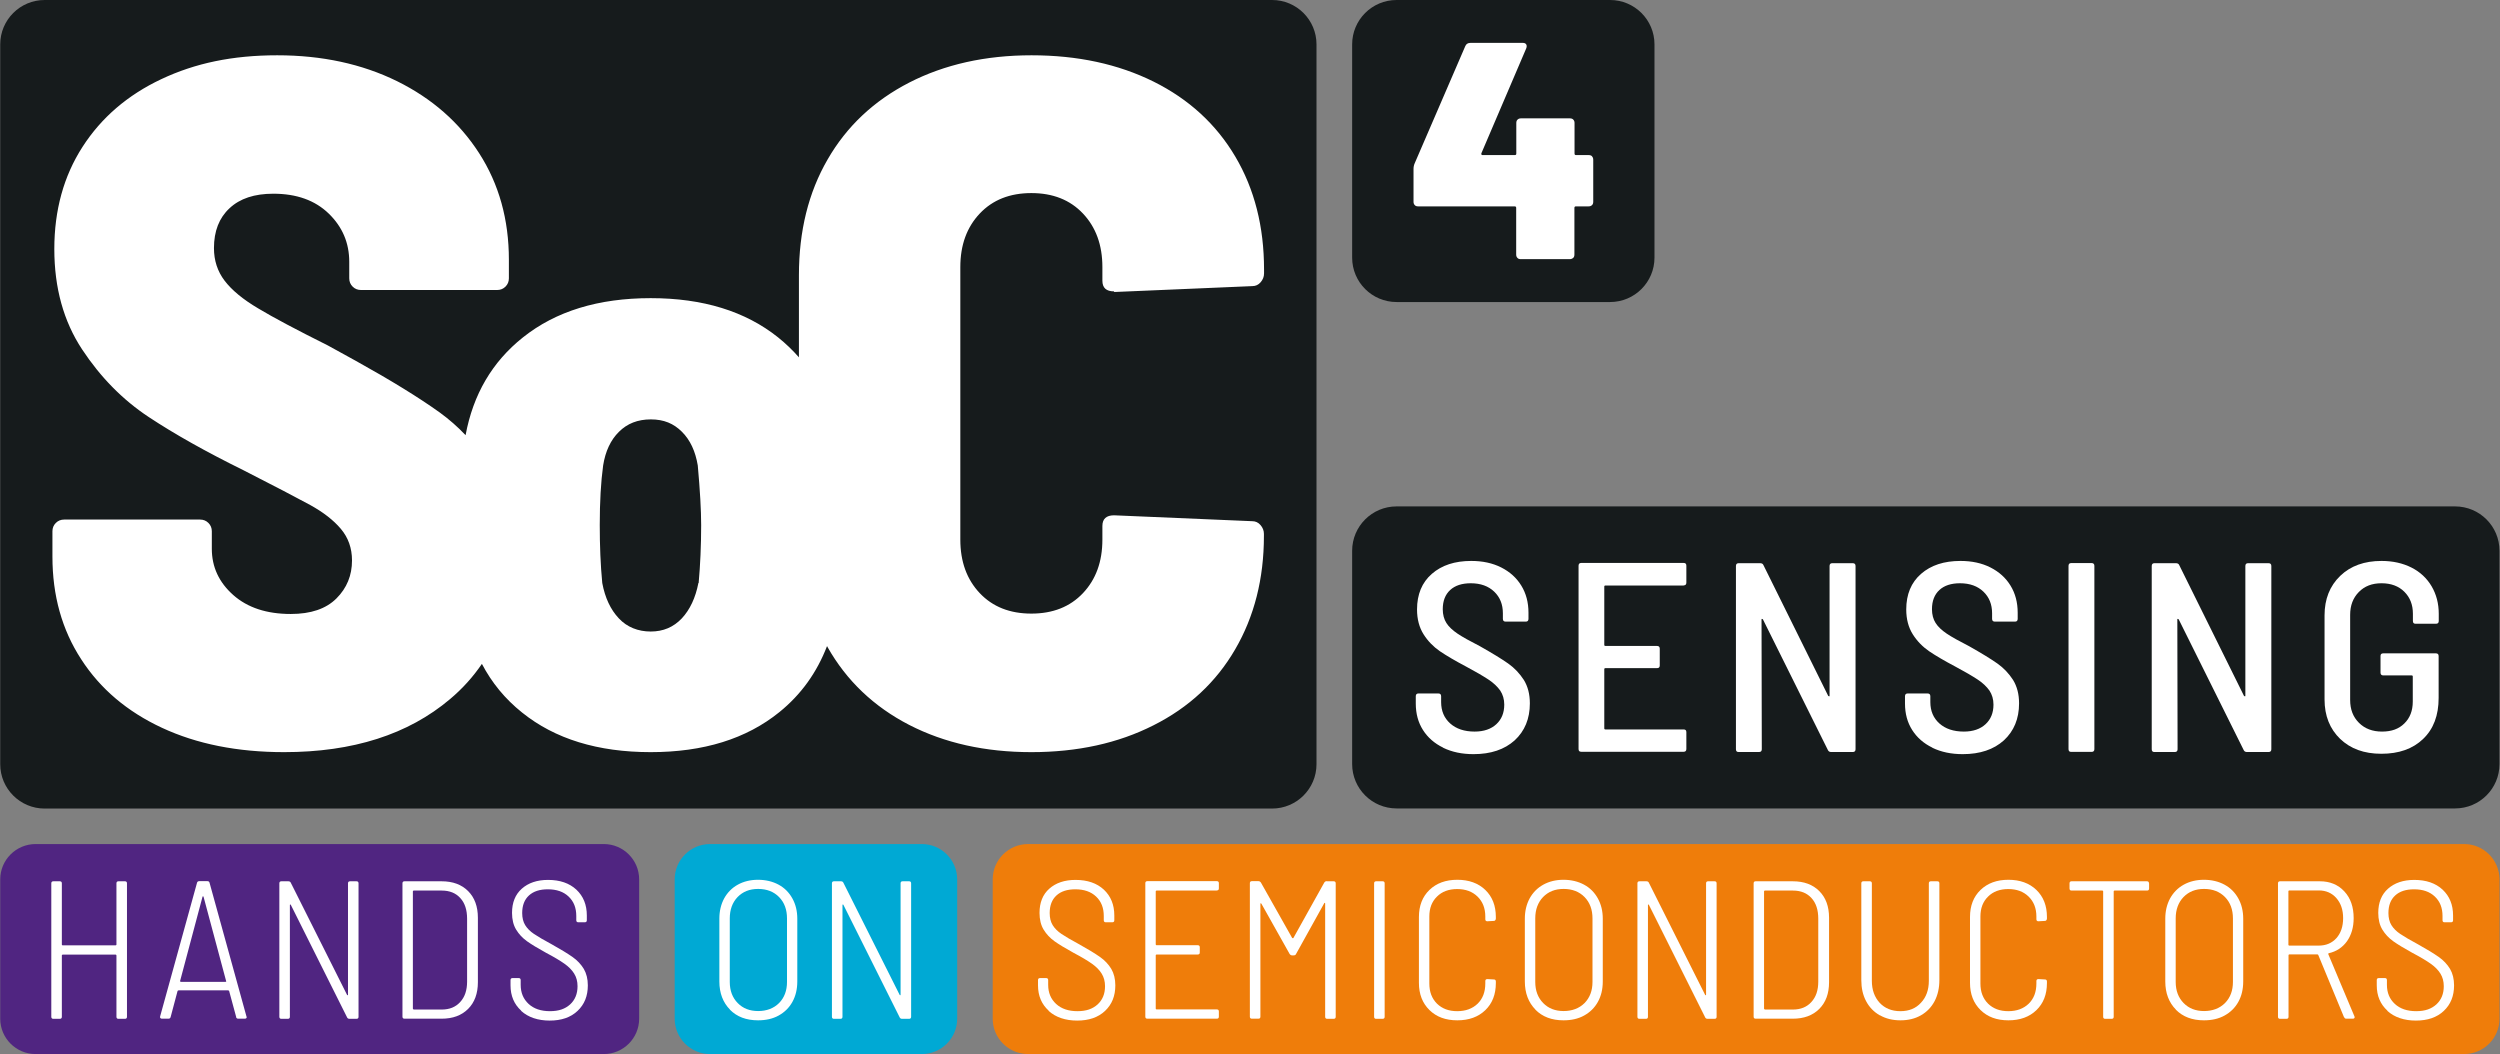 <svg width="370" height="156" xmlns="http://www.w3.org/2000/svg" xmlns:xlink="http://www.w3.org/1999/xlink" xml:space="preserve" overflow="hidden"><rect width="100%" height="100%" fill="#808080" stroke="none"/><defs><clipPath id="clip0"><rect x="0" y="0" width="370" height="156"/></clipPath></defs><g clip-path="url(#clip0)"><path d="M89.236 124.919 5.233 124.919C2.357 124.919 0 127.257 0 130.152L0 150.767C0 153.643 2.338 156 5.233 156L89.236 156C92.112 156 94.468 153.662 94.468 150.767L94.468 130.152C94.468 127.275 92.13 124.919 89.236 124.919L89.236 124.919Z" fill="#502581" transform="matrix(1.001 0 0 1 0.033 0)"/><path d="M17.48 130.43 18.445 130.43C18.63 130.43 18.741 130.523 18.741 130.727L18.741 150.489C18.741 150.674 18.649 150.786 18.445 150.786L17.48 150.786C17.294 150.786 17.183 150.693 17.183 150.489L17.183 141.396C17.183 141.396 17.146 141.285 17.072 141.285L9.222 141.285C9.222 141.285 9.111 141.322 9.111 141.396L9.111 150.489C9.111 150.674 9.018 150.786 8.814 150.786L7.849 150.786C7.664 150.786 7.552 150.693 7.552 150.489L7.552 130.727C7.552 130.541 7.645 130.43 7.849 130.43L8.814 130.43C9 130.43 9.111 130.523 9.111 130.727L9.111 139.801C9.111 139.801 9.148 139.912 9.222 139.912L17.072 139.912C17.072 139.912 17.183 139.875 17.183 139.801L17.183 130.727C17.183 130.541 17.276 130.43 17.48 130.43Z" fill="#FFFFFF" transform="matrix(1.001 0 0 1 0.033 0)"/><path d="M34.885 150.507 33.846 146.666C33.846 146.666 33.772 146.574 33.698 146.574L26.368 146.574C26.368 146.574 26.238 146.611 26.22 146.666L25.199 150.507C25.162 150.674 25.051 150.767 24.884 150.767L23.9 150.767C23.807 150.767 23.733 150.73 23.677 150.674 23.622 150.619 23.622 150.545 23.64 150.433L29.096 130.653C29.133 130.504 29.244 130.411 29.411 130.411L30.636 130.411C30.803 130.411 30.914 130.486 30.951 130.653L36.407 150.433 36.444 150.526C36.444 150.674 36.351 150.767 36.147 150.767L35.182 150.767C35.015 150.767 34.904 150.674 34.867 150.507ZM26.646 145.275C26.646 145.275 26.702 145.312 26.739 145.312L33.308 145.312C33.308 145.312 33.382 145.312 33.401 145.275 33.419 145.238 33.438 145.219 33.401 145.2L30.061 132.712C30.061 132.712 30.024 132.657 29.986 132.657 29.949 132.657 29.931 132.675 29.912 132.712L26.591 145.2C26.591 145.2 26.591 145.238 26.591 145.275Z" fill="#FFFFFF" transform="matrix(1.001 0 0 1 0.033 0)"/><path d="M51.715 130.43 52.68 130.43C52.866 130.43 52.977 130.523 52.977 130.727L52.977 150.489C52.977 150.674 52.885 150.786 52.68 150.786L51.641 150.786C51.474 150.786 51.344 150.712 51.289 150.582L42.957 133.9C42.957 133.9 42.883 133.844 42.864 133.863 42.846 133.881 42.827 133.9 42.827 133.956L42.827 150.489C42.827 150.674 42.734 150.786 42.53 150.786L41.565 150.786C41.38 150.786 41.269 150.693 41.269 150.489L41.269 130.727C41.269 130.541 41.361 130.43 41.565 130.43L42.605 130.43C42.772 130.43 42.901 130.504 42.957 130.634L51.289 147.26C51.289 147.26 51.363 147.316 51.382 147.297 51.4 147.279 51.419 147.26 51.419 147.204L51.419 130.727C51.419 130.541 51.511 130.43 51.715 130.43Z" fill="#FFFFFF" transform="matrix(1.001 0 0 1 0.033 0)"/><path d="M59.472 150.489 59.472 130.727C59.472 130.541 59.565 130.43 59.769 130.43L65.261 130.43C66.913 130.43 68.212 130.912 69.177 131.877 70.141 132.842 70.624 134.16 70.624 135.83L70.624 145.367C70.624 147.037 70.141 148.355 69.177 149.32 68.212 150.285 66.913 150.767 65.261 150.767L59.769 150.767C59.583 150.767 59.472 150.674 59.472 150.47ZM61.123 149.413 65.28 149.413C66.43 149.413 67.34 149.042 68.008 148.299 68.694 147.557 69.028 146.555 69.028 145.293L69.028 135.96C69.028 134.661 68.694 133.64 68.026 132.916 67.358 132.174 66.449 131.803 65.28 131.803L61.123 131.803C61.123 131.803 61.012 131.84 61.012 131.914L61.012 149.283C61.012 149.283 61.049 149.394 61.123 149.394Z" fill="#FFFFFF" transform="matrix(1.001 0 0 1 0.033 0)"/><path d="M77.026 149.58C75.987 148.633 75.449 147.39 75.449 145.831L75.449 145.052C75.449 144.866 75.541 144.755 75.746 144.755L76.655 144.755C76.84 144.755 76.952 144.848 76.952 145.052L76.952 145.757C76.952 146.926 77.341 147.854 78.121 148.578 78.9 149.301 79.958 149.654 81.275 149.654 82.593 149.654 83.52 149.32 84.263 148.652 84.986 147.984 85.357 147.093 85.357 145.961 85.357 145.238 85.19 144.625 84.856 144.087 84.522 143.549 84.04 143.066 83.409 142.621 82.778 142.176 81.888 141.638 80.719 141.025 79.475 140.339 78.529 139.764 77.879 139.3 77.211 138.817 76.692 138.26 76.284 137.592 75.875 136.924 75.671 136.089 75.671 135.106 75.671 133.584 76.154 132.378 77.119 131.525 78.084 130.671 79.364 130.226 80.997 130.226 82.76 130.226 84.151 130.708 85.19 131.673 86.211 132.638 86.731 133.9 86.731 135.496L86.731 136.201C86.731 136.386 86.638 136.498 86.434 136.498L85.469 136.498C85.283 136.498 85.172 136.405 85.172 136.201L85.172 135.57C85.172 134.364 84.801 133.417 84.04 132.694 83.279 131.97 82.259 131.617 80.96 131.617 79.772 131.617 78.844 131.914 78.176 132.527 77.508 133.139 77.174 134.011 77.174 135.125 77.174 135.848 77.323 136.442 77.62 136.924 77.916 137.407 78.362 137.852 78.918 138.223 79.475 138.595 80.366 139.133 81.553 139.764 82.852 140.487 83.854 141.1 84.597 141.619 85.339 142.139 85.877 142.732 86.285 143.4 86.675 144.069 86.879 144.885 86.879 145.831 86.879 147.409 86.378 148.652 85.357 149.617 84.337 150.582 82.964 151.046 81.238 151.046 79.512 151.046 78.065 150.563 77.026 149.617Z" fill="#FFFFFF" transform="matrix(1.001 0 0 1 0.033 0)"/><path d="M364.291 124.919 151.973 124.919C149.097 124.919 146.741 127.257 146.741 130.152L146.741 150.767C146.741 153.643 149.079 156 151.973 156L364.291 156C367.167 156 369.523 153.662 369.523 150.767L369.523 130.152C369.523 127.275 367.185 124.919 364.291 124.919L364.291 124.919Z" fill="#EF7D0A" transform="matrix(1.001 0 0 1 0.033 0)"/><path d="M155.017 149.58C153.977 148.633 153.439 147.39 153.439 145.831L153.439 145.052C153.439 144.866 153.532 144.755 153.736 144.755L154.645 144.755C154.831 144.755 154.942 144.848 154.942 145.052L154.942 145.757C154.942 146.926 155.332 147.854 156.111 148.578 156.891 149.301 157.948 149.654 159.266 149.654 160.583 149.654 161.511 149.32 162.253 148.652 162.977 147.984 163.348 147.093 163.348 145.961 163.348 145.238 163.181 144.625 162.847 144.087 162.513 143.549 162.031 143.066 161.4 142.621 160.769 142.176 159.878 141.638 158.709 141.025 157.466 140.339 156.52 139.764 155.87 139.3 155.202 138.817 154.683 138.26 154.274 137.592 153.866 136.924 153.662 136.089 153.662 135.106 153.662 133.584 154.144 132.378 155.109 131.525 156.074 130.671 157.355 130.226 158.988 130.226 160.75 130.226 162.142 130.708 163.181 131.673 164.202 132.638 164.721 133.9 164.721 135.496L164.721 136.201C164.721 136.386 164.629 136.498 164.424 136.498L163.459 136.498C163.274 136.498 163.163 136.405 163.163 136.201L163.163 135.57C163.163 134.364 162.791 133.417 162.031 132.694 161.27 131.97 160.249 131.617 158.95 131.617 157.763 131.617 156.835 131.914 156.167 132.527 155.499 133.139 155.165 134.011 155.165 135.125 155.165 135.848 155.313 136.442 155.61 136.924 155.907 137.407 156.353 137.852 156.909 138.223 157.466 138.595 158.357 139.133 159.544 139.764 160.843 140.487 161.845 141.1 162.587 141.619 163.33 142.139 163.868 142.732 164.276 143.4 164.666 144.069 164.87 144.885 164.87 145.831 164.87 147.409 164.369 148.652 163.348 149.617 162.328 150.582 160.954 151.046 159.229 151.046 157.503 151.046 156.056 150.563 155.017 149.617Z" fill="#FFFFFF" transform="matrix(1.001 0 0 1 0.033 0)"/><path d="M179.882 131.803 170.956 131.803C170.956 131.803 170.845 131.84 170.845 131.914L170.845 139.782C170.845 139.782 170.882 139.893 170.956 139.893L177.061 139.893C177.247 139.893 177.358 139.986 177.358 140.19L177.358 140.97C177.358 141.155 177.265 141.267 177.061 141.267L170.956 141.267C170.956 141.267 170.845 141.304 170.845 141.378L170.845 149.283C170.845 149.283 170.882 149.394 170.956 149.394L179.882 149.394C180.067 149.394 180.178 149.487 180.178 149.691L180.178 150.47C180.178 150.656 180.086 150.767 179.882 150.767L169.602 150.767C169.416 150.767 169.305 150.674 169.305 150.47L169.305 130.708C169.305 130.523 169.397 130.411 169.602 130.411L179.882 130.411C180.067 130.411 180.178 130.504 180.178 130.708L180.178 131.488C180.178 131.673 180.086 131.784 179.882 131.784Z" fill="#FFFFFF" transform="matrix(1.001 0 0 1 0.033 0)"/><path d="M196.137 130.43 197.157 130.43C197.343 130.43 197.454 130.523 197.454 130.727L197.454 150.489C197.454 150.674 197.361 150.786 197.157 150.786L196.192 150.786C196.007 150.786 195.895 150.693 195.895 150.489L195.895 133.714C195.895 133.714 195.877 133.622 195.84 133.622 195.803 133.622 195.765 133.622 195.747 133.696L191.59 141.192C191.535 141.322 191.423 141.396 191.238 141.396L190.997 141.396C190.867 141.396 190.737 141.322 190.644 141.192L186.469 133.751C186.469 133.751 186.413 133.677 186.376 133.677 186.339 133.677 186.32 133.714 186.32 133.77L186.32 150.47C186.32 150.656 186.228 150.767 186.024 150.767L185.059 150.767C184.873 150.767 184.762 150.674 184.762 150.47L184.762 130.708C184.762 130.523 184.855 130.411 185.059 130.411L186.042 130.411C186.172 130.411 186.302 130.486 186.395 130.615L191.015 138.817C191.015 138.817 191.071 138.854 191.108 138.854 191.145 138.854 191.182 138.854 191.201 138.817L195.765 130.615C195.858 130.486 195.97 130.411 196.118 130.411Z" fill="#FFFFFF" transform="matrix(1.001 0 0 1 0.033 0)"/><path d="M203.132 150.489 203.132 130.727C203.132 130.541 203.225 130.43 203.429 130.43L204.394 130.43C204.58 130.43 204.691 130.523 204.691 130.727L204.691 150.489C204.691 150.674 204.598 150.786 204.394 150.786L203.429 150.786C203.243 150.786 203.132 150.693 203.132 150.489Z" fill="#FFFFFF" transform="matrix(1.001 0 0 1 0.033 0)"/><path d="M211.315 149.487C210.276 148.466 209.757 147.13 209.757 145.46L209.757 135.718C209.757 134.048 210.276 132.712 211.315 131.71 212.354 130.708 213.728 130.207 215.435 130.207 217.142 130.207 218.534 130.708 219.573 131.71 220.612 132.712 221.131 134.048 221.131 135.7L221.131 135.96C221.131 136.052 221.094 136.127 221.039 136.201 220.983 136.275 220.909 136.294 220.835 136.294L219.87 136.349C219.684 136.349 219.573 136.256 219.573 136.052L219.573 135.644C219.573 134.419 219.183 133.436 218.422 132.694 217.661 131.951 216.659 131.58 215.416 131.58 214.173 131.58 213.171 131.951 212.429 132.694 211.668 133.436 211.297 134.419 211.297 135.644L211.297 145.553C211.297 146.796 211.668 147.78 212.429 148.541 213.189 149.283 214.173 149.654 215.416 149.654 216.659 149.654 217.68 149.283 218.441 148.541 219.202 147.798 219.573 146.796 219.573 145.553L219.573 145.2C219.573 145.015 219.666 144.904 219.87 144.904L220.835 144.959C221.02 144.959 221.131 145.052 221.131 145.256L221.131 145.497C221.131 147.167 220.612 148.503 219.573 149.505 218.534 150.507 217.16 151.008 215.435 151.008 213.709 151.008 212.354 150.507 211.315 149.487Z" fill="#FFFFFF" transform="matrix(1.001 0 0 1 0.033 0)"/><path d="M226.995 149.431C225.956 148.374 225.418 146.982 225.418 145.256L225.418 135.96C225.418 134.828 225.659 133.844 226.123 132.972 226.605 132.1 227.273 131.413 228.146 130.931 229.018 130.448 230.02 130.207 231.133 130.207 232.246 130.207 233.286 130.448 234.176 130.931 235.067 131.413 235.735 132.1 236.217 132.972 236.7 133.844 236.941 134.846 236.941 135.96L236.941 145.256C236.941 146.407 236.7 147.409 236.217 148.281 235.735 149.153 235.048 149.821 234.176 150.303 233.304 150.786 232.284 151.008 231.133 151.008 229.407 151.008 228.016 150.489 226.977 149.431ZM234.251 148.448C235.03 147.65 235.42 146.611 235.42 145.33L235.42 135.922C235.42 134.624 235.03 133.566 234.251 132.768 233.471 131.97 232.432 131.562 231.152 131.562 229.871 131.562 228.888 131.97 228.108 132.768 227.348 133.566 226.958 134.624 226.958 135.922L226.958 145.33C226.958 146.611 227.348 147.65 228.127 148.448 228.906 149.246 229.908 149.635 231.152 149.635 232.395 149.635 233.453 149.246 234.251 148.448Z" fill="#FFFFFF" transform="matrix(1.001 0 0 1 0.033 0)"/><path d="M252.51 130.43 253.475 130.43C253.66 130.43 253.771 130.523 253.771 130.727L253.771 150.489C253.771 150.674 253.679 150.786 253.475 150.786L252.435 150.786C252.268 150.786 252.138 150.712 252.083 150.582L243.751 133.9C243.751 133.9 243.677 133.844 243.658 133.863 243.64 133.881 243.621 133.9 243.621 133.956L243.621 150.489C243.621 150.674 243.529 150.786 243.324 150.786L242.359 150.786C242.174 150.786 242.063 150.693 242.063 150.489L242.063 130.727C242.063 130.541 242.155 130.43 242.359 130.43L243.399 130.43C243.566 130.43 243.695 130.504 243.751 130.634L252.083 147.26C252.083 147.26 252.157 147.316 252.176 147.297 252.194 147.279 252.213 147.26 252.213 147.204L252.213 130.727C252.213 130.541 252.305 130.43 252.51 130.43Z" fill="#FFFFFF" transform="matrix(1.001 0 0 1 0.033 0)"/><path d="M259.245 150.489 259.245 130.727C259.245 130.541 259.338 130.43 259.542 130.43L265.035 130.43C266.686 130.43 267.985 130.912 268.95 131.877 269.915 132.842 270.398 134.16 270.398 135.83L270.398 145.367C270.398 147.037 269.915 148.355 268.95 149.32 267.985 150.285 266.686 150.767 265.035 150.767L259.542 150.767C259.357 150.767 259.245 150.674 259.245 150.47ZM260.897 149.413 265.053 149.413C266.204 149.413 267.113 149.042 267.781 148.299 268.468 147.557 268.802 146.555 268.802 145.293L268.802 135.96C268.802 134.661 268.468 133.64 267.8 132.916 267.132 132.174 266.222 131.803 265.053 131.803L260.897 131.803C260.897 131.803 260.786 131.84 260.786 131.914L260.786 149.283C260.786 149.283 260.823 149.394 260.897 149.394Z" fill="#FFFFFF" transform="matrix(1.001 0 0 1 0.033 0)"/><path d="M277.894 150.266C277.022 149.765 276.354 149.079 275.872 148.169 275.389 147.26 275.166 146.221 275.166 145.052L275.166 130.727C275.166 130.541 275.259 130.43 275.463 130.43L276.428 130.43C276.614 130.43 276.725 130.523 276.725 130.727L276.725 145.163C276.725 146.499 277.115 147.576 277.876 148.411 278.636 149.227 279.657 149.654 280.937 149.654 282.218 149.654 283.22 149.246 283.98 148.411 284.76 147.594 285.15 146.499 285.15 145.163L285.15 130.727C285.15 130.541 285.242 130.43 285.446 130.43L286.411 130.43C286.597 130.43 286.708 130.523 286.708 130.727L286.708 145.052C286.708 146.24 286.467 147.279 286.003 148.169 285.521 149.079 284.853 149.765 283.98 150.266 283.108 150.767 282.106 151.008 280.956 151.008 279.805 151.008 278.803 150.767 277.931 150.266Z" fill="#FFFFFF" transform="matrix(1.001 0 0 1 0.033 0)"/><path d="M292.795 149.487C291.755 148.466 291.236 147.13 291.236 145.46L291.236 135.718C291.236 134.048 291.755 132.712 292.795 131.71 293.834 130.708 295.207 130.207 296.914 130.207 298.621 130.207 300.013 130.708 301.052 131.71 302.091 132.712 302.611 134.048 302.611 135.7L302.611 135.96C302.611 136.052 302.574 136.127 302.518 136.201 302.462 136.275 302.388 136.294 302.314 136.294L301.349 136.349C301.163 136.349 301.052 136.256 301.052 136.052L301.052 135.644C301.052 134.419 300.662 133.436 299.901 132.694 299.141 131.951 298.139 131.58 296.895 131.58 295.652 131.58 294.65 131.951 293.908 132.694 293.147 133.436 292.776 134.419 292.776 135.644L292.776 145.553C292.776 146.796 293.147 147.78 293.908 148.541 294.669 149.283 295.652 149.654 296.895 149.654 298.139 149.654 299.159 149.283 299.92 148.541 300.681 147.798 301.052 146.796 301.052 145.553L301.052 145.2C301.052 145.015 301.145 144.904 301.349 144.904L302.314 144.959C302.499 144.959 302.611 145.052 302.611 145.256L302.611 145.497C302.611 147.167 302.091 148.503 301.052 149.505 300.013 150.507 298.64 151.008 296.914 151.008 295.188 151.008 293.834 150.507 292.795 149.487Z" fill="#FFFFFF" transform="matrix(1.001 0 0 1 0.033 0)"/><path d="M317.715 130.727 317.715 131.506C317.715 131.692 317.622 131.803 317.418 131.803L312.594 131.803C312.594 131.803 312.482 131.84 312.482 131.914L312.482 150.489C312.482 150.674 312.39 150.786 312.186 150.786L311.221 150.786C311.035 150.786 310.924 150.693 310.924 150.489L310.924 131.914C310.924 131.914 310.887 131.803 310.812 131.803L306.248 131.803C306.062 131.803 305.951 131.71 305.951 131.506L305.951 130.727C305.951 130.541 306.044 130.43 306.248 130.43L317.4 130.43C317.585 130.43 317.697 130.523 317.697 130.727Z" fill="#FFFFFF" transform="matrix(1.001 0 0 1 0.033 0)"/><path d="M321.686 149.431C320.647 148.374 320.109 146.982 320.109 145.256L320.109 135.96C320.109 134.828 320.35 133.844 320.814 132.972 321.297 132.1 321.965 131.413 322.837 130.931 323.709 130.448 324.711 130.207 325.824 130.207 326.938 130.207 327.977 130.448 328.867 130.931 329.758 131.413 330.426 132.1 330.909 132.972 331.391 133.844 331.632 134.846 331.632 135.96L331.632 145.256C331.632 146.407 331.391 147.409 330.909 148.281 330.426 149.153 329.74 149.821 328.867 150.303 327.995 150.786 326.975 151.008 325.824 151.008 324.099 151.008 322.707 150.489 321.668 149.431ZM328.942 148.448C329.721 147.65 330.111 146.611 330.111 145.33L330.111 135.922C330.111 134.624 329.721 133.566 328.942 132.768 328.162 131.97 327.123 131.562 325.843 131.562 324.562 131.562 323.579 131.97 322.8 132.768 322.039 133.566 321.649 134.624 321.649 135.922L321.649 145.33C321.649 146.611 322.039 147.65 322.818 148.448 323.597 149.246 324.599 149.635 325.843 149.635 327.086 149.635 328.144 149.246 328.942 148.448Z" fill="#FFFFFF" transform="matrix(1.001 0 0 1 0.033 0)"/><path d="M346.533 150.545 342.729 141.341C342.729 141.341 342.673 141.248 342.617 141.248L338.442 141.248C338.442 141.248 338.331 141.285 338.331 141.359L338.331 150.489C338.331 150.674 338.238 150.786 338.034 150.786L337.069 150.786C336.884 150.786 336.772 150.693 336.772 150.489L336.772 130.727C336.772 130.541 336.865 130.43 337.069 130.43L342.97 130.43C344.454 130.43 345.661 130.931 346.588 131.933 347.516 132.935 347.961 134.252 347.961 135.885 347.961 137.24 347.627 138.372 346.978 139.3 346.31 140.227 345.419 140.821 344.269 141.081 344.195 141.118 344.176 141.174 344.213 141.229L348.073 150.415 348.11 150.526C348.11 150.674 348.017 150.767 347.85 150.767L346.867 150.767C346.718 150.767 346.607 150.693 346.551 150.526ZM338.312 131.914 338.312 139.838C338.312 139.838 338.349 139.949 338.424 139.949L342.803 139.949C343.879 139.949 344.751 139.578 345.419 138.836 346.069 138.093 346.403 137.11 346.403 135.885 346.403 134.661 346.069 133.677 345.401 132.916 344.733 132.156 343.861 131.784 342.803 131.784L338.424 131.784C338.424 131.784 338.312 131.822 338.312 131.896Z" fill="#FFFFFF" transform="matrix(1.001 0 0 1 0.033 0)"/><path d="M352.953 149.58C351.914 148.633 351.376 147.39 351.376 145.831L351.376 145.052C351.376 144.866 351.469 144.755 351.673 144.755L352.582 144.755C352.767 144.755 352.879 144.848 352.879 145.052L352.879 145.757C352.879 146.926 353.268 147.854 354.048 148.578 354.827 149.301 355.885 149.654 357.202 149.654 358.52 149.654 359.448 149.32 360.19 148.652 360.914 147.984 361.285 147.093 361.285 145.961 361.285 145.238 361.118 144.625 360.784 144.087 360.45 143.549 359.967 143.066 359.336 142.621 358.705 142.176 357.815 141.638 356.646 141.025 355.402 140.339 354.456 139.764 353.807 139.3 353.139 138.817 352.619 138.26 352.211 137.592 351.803 136.924 351.598 136.089 351.598 135.106 351.598 133.584 352.081 132.378 353.046 131.525 354.011 130.671 355.291 130.226 356.924 130.226 358.687 130.226 360.079 130.708 361.118 131.673 362.138 132.638 362.658 133.9 362.658 135.496L362.658 136.201C362.658 136.386 362.565 136.498 362.361 136.498L361.396 136.498C361.21 136.498 361.099 136.405 361.099 136.201L361.099 135.57C361.099 134.364 360.728 133.417 359.967 132.694 359.206 131.97 358.186 131.617 356.887 131.617 355.699 131.617 354.772 131.914 354.103 132.527 353.435 133.139 353.101 134.011 353.101 135.125 353.101 135.848 353.25 136.442 353.547 136.924 353.844 137.407 354.289 137.852 354.846 138.223 355.402 138.595 356.293 139.133 357.481 139.764 358.78 140.487 359.782 141.1 360.524 141.619 361.266 142.139 361.804 142.732 362.212 143.4 362.602 144.069 362.806 144.885 362.806 145.831 362.806 147.409 362.305 148.652 361.285 149.617 360.264 150.582 358.891 151.046 357.165 151.046 355.44 151.046 353.992 150.563 352.953 149.617Z" fill="#FFFFFF" transform="matrix(1.001 0 0 1 0.033 0)"/><path d="M136.256 124.919 104.953 124.919C102.076 124.919 99.72 127.257 99.72 130.152L99.72 150.767C99.72 153.643 102.058 156 104.953 156L136.256 156C139.133 156 141.489 153.662 141.489 150.767L141.489 130.152C141.489 127.275 139.151 124.919 136.256 124.919L136.256 124.919Z" fill="#00A9D4" transform="matrix(1.001 0 0 1 0.033 0)"/><path d="M107.903 149.431C106.864 148.374 106.326 146.982 106.326 145.256L106.326 135.96C106.326 134.828 106.567 133.844 107.031 132.972 107.513 132.1 108.181 131.413 109.053 130.931 109.926 130.448 110.928 130.207 112.041 130.207 113.154 130.207 114.193 130.448 115.084 130.931 115.975 131.413 116.643 132.1 117.125 132.972 117.608 133.844 117.849 134.846 117.849 135.96L117.849 145.256C117.849 146.407 117.608 147.409 117.125 148.281 116.643 149.153 115.956 149.821 115.084 150.303 114.212 150.786 113.191 151.008 112.041 151.008 110.315 151.008 108.924 150.489 107.884 149.431ZM115.158 148.448C115.938 147.65 116.327 146.611 116.327 145.33L116.327 135.922C116.327 134.624 115.938 133.566 115.158 132.768 114.379 131.97 113.34 131.562 112.059 131.562 110.779 131.562 109.796 131.97 109.016 132.768 108.256 133.566 107.866 134.624 107.866 135.922L107.866 145.33C107.866 146.611 108.256 147.65 109.035 148.448 109.814 149.246 110.816 149.635 112.059 149.635 113.303 149.635 114.36 149.246 115.158 148.448Z" fill="#FFFFFF" transform="matrix(1.001 0 0 1 0.033 0)"/><path d="M133.417 130.43 134.382 130.43C134.568 130.43 134.679 130.523 134.679 130.727L134.679 150.489C134.679 150.674 134.586 150.786 134.382 150.786L133.343 150.786C133.176 150.786 133.046 150.712 132.991 150.582L124.659 133.9C124.659 133.9 124.585 133.844 124.566 133.863 124.548 133.881 124.529 133.9 124.529 133.956L124.529 150.489C124.529 150.674 124.436 150.786 124.232 150.786L123.267 150.786C123.082 150.786 122.97 150.693 122.97 150.489L122.97 130.727C122.97 130.541 123.063 130.43 123.267 130.43L124.306 130.43C124.473 130.43 124.603 130.504 124.659 130.634L132.991 147.26C132.991 147.26 133.065 147.316 133.083 147.297 133.102 147.279 133.12 147.26 133.12 147.204L133.12 130.727C133.12 130.541 133.213 130.43 133.417 130.43Z" fill="#FFFFFF" transform="matrix(1.001 0 0 1 0.033 0)"/><path d="M362.955 74.948C366.582 74.948 369.523 77.888 369.523 81.516L369.523 113.08C369.523 116.708 366.582 119.649 362.955 119.649L206.454 119.649C202.826 119.649 199.885 116.708 199.885 113.08L199.885 81.516C199.885 77.888 202.826 74.948 206.454 74.948Z" fill="#161B1C" transform="matrix(1.001 0 0 1 0.033 0)"/><path d="M213.338 110.649C212.039 110.018 211.056 109.146 210.35 108.033 209.645 106.919 209.293 105.621 209.293 104.118L209.293 103.041C209.293 102.781 209.423 102.633 209.682 102.633L212.633 102.633C212.893 102.633 213.041 102.763 213.041 103.041L213.041 103.913C213.041 105.212 213.486 106.27 214.377 107.068 215.268 107.866 216.474 108.274 217.995 108.274 219.35 108.274 220.426 107.903 221.206 107.179 221.985 106.456 222.375 105.491 222.375 104.285 222.375 103.487 222.171 102.8 221.781 102.206 221.373 101.631 220.797 101.074 220.037 100.573 219.276 100.072 218.181 99.423 216.752 98.662 215.138 97.808 213.839 97.048 212.855 96.38 211.891 95.712 211.074 94.877 210.443 93.875 209.812 92.873 209.478 91.648 209.478 90.201 209.478 87.974 210.202 86.211 211.668 84.931 213.134 83.65 215.064 83.019 217.494 83.019 219.165 83.019 220.649 83.335 221.929 83.984 223.21 84.634 224.193 85.524 224.898 86.675 225.603 87.825 225.956 89.161 225.956 90.683L225.956 91.592C225.956 91.852 225.826 92.001 225.566 92.001L222.579 92.001C222.319 92.001 222.171 91.871 222.171 91.592L222.171 90.757C222.171 89.458 221.744 88.382 220.89 87.566 220.037 86.749 218.886 86.322 217.42 86.322 216.121 86.322 215.101 86.656 214.377 87.324 213.653 87.992 213.282 88.939 213.282 90.163 213.282 90.961 213.468 91.648 213.82 92.205 214.173 92.761 214.73 93.281 215.472 93.782 216.214 94.283 217.327 94.895 218.775 95.638 220.612 96.677 222.004 97.53 222.95 98.198 223.896 98.866 224.657 99.683 225.269 100.629 225.863 101.594 226.16 102.744 226.16 104.099 226.16 106.381 225.399 108.2 223.915 109.573 222.412 110.928 220.389 111.614 217.828 111.614 216.121 111.614 214.637 111.299 213.338 110.668Z" fill="#FFFFFF" transform="matrix(1.001 0 0 1 0.033 0)"/><path d="M248.91 86.656 237.331 86.656C237.219 86.656 237.164 86.712 237.164 86.823L237.164 95.433C237.164 95.545 237.219 95.6 237.331 95.6L244.957 95.6C245.217 95.6 245.366 95.73 245.366 95.99L245.366 98.495C245.366 98.755 245.236 98.885 244.957 98.885L237.331 98.885C237.219 98.885 237.164 98.94 237.164 99.052L237.164 107.792C237.164 107.903 237.219 107.959 237.331 107.959L248.91 107.959C249.169 107.959 249.299 108.089 249.299 108.348L249.299 110.853C249.299 111.113 249.169 111.262 248.91 111.262L233.749 111.262C233.49 111.262 233.36 111.132 233.36 110.853L233.36 83.725C233.36 83.465 233.49 83.316 233.749 83.316L248.91 83.316C249.169 83.316 249.299 83.446 249.299 83.725L249.299 86.23C249.299 86.489 249.169 86.638 248.91 86.638Z" fill="#FFFFFF" transform="matrix(1.001 0 0 1 0.033 0)"/><path d="M270.88 83.353 273.905 83.353C274.164 83.353 274.313 83.483 274.313 83.762L274.313 110.89C274.313 111.15 274.183 111.299 273.905 111.299L270.713 111.299C270.472 111.299 270.323 111.206 270.231 111.02L260.619 91.666C260.619 91.666 260.526 91.592 260.47 91.592 260.414 91.592 260.414 91.629 260.414 91.704L260.452 110.89C260.452 111.15 260.322 111.299 260.043 111.299L257.019 111.299C256.759 111.299 256.629 111.169 256.629 110.89L256.629 83.762C256.629 83.502 256.759 83.353 257.019 83.353L260.21 83.353C260.452 83.353 260.619 83.446 260.693 83.632L270.268 102.986C270.268 102.986 270.36 103.06 270.416 103.06 270.472 103.06 270.472 103.023 270.472 102.948L270.472 83.762C270.472 83.502 270.602 83.353 270.861 83.353Z" fill="#FFFFFF" transform="matrix(1.001 0 0 1 0.033 0)"/><path d="M285.669 110.649C284.37 110.018 283.387 109.146 282.682 108.033 281.976 106.919 281.624 105.621 281.624 104.118L281.624 103.041C281.624 102.781 281.754 102.633 282.014 102.633L284.964 102.633C285.224 102.633 285.372 102.763 285.372 103.041L285.372 103.913C285.372 105.212 285.818 106.27 286.708 107.068 287.599 107.866 288.805 108.274 290.327 108.274 291.681 108.274 292.757 107.903 293.537 107.179 294.316 106.456 294.706 105.491 294.706 104.285 294.706 103.487 294.502 102.8 294.112 102.206 293.704 101.631 293.129 101.074 292.368 100.573 291.607 100.072 290.512 99.423 289.083 98.662 287.469 97.808 286.17 97.048 285.187 96.38 284.222 95.712 283.405 94.877 282.774 93.875 282.143 92.873 281.809 91.648 281.809 90.201 281.809 87.974 282.533 86.211 283.999 84.931 285.465 83.65 287.395 83.019 289.826 83.019 291.496 83.019 292.98 83.335 294.26 83.984 295.541 84.634 296.524 85.524 297.229 86.675 297.935 87.825 298.287 89.161 298.287 90.683L298.287 91.592C298.287 91.852 298.157 92.001 297.897 92.001L294.91 92.001C294.65 92.001 294.502 91.871 294.502 91.592L294.502 90.757C294.502 89.458 294.075 88.382 293.221 87.566 292.368 86.749 291.217 86.322 289.751 86.322 288.452 86.322 287.432 86.656 286.708 87.324 285.985 87.992 285.613 88.939 285.613 90.163 285.613 90.961 285.799 91.648 286.152 92.205 286.504 92.761 287.061 93.281 287.803 93.782 288.545 94.283 289.659 94.895 291.106 95.638 292.943 96.677 294.335 97.53 295.281 98.198 296.227 98.866 296.988 99.683 297.601 100.629 298.194 101.594 298.491 102.744 298.491 104.099 298.491 106.381 297.73 108.2 296.246 109.573 294.743 110.928 292.72 111.614 290.16 111.614 288.452 111.614 286.968 111.299 285.669 110.668Z" fill="#FFFFFF" transform="matrix(1.001 0 0 1 0.033 0)"/><path d="M305.802 110.872 305.802 83.743C305.802 83.483 305.932 83.335 306.192 83.335L309.217 83.335C309.476 83.335 309.625 83.465 309.625 83.743L309.625 110.872C309.625 111.132 309.495 111.28 309.217 111.28L306.192 111.28C305.932 111.28 305.802 111.15 305.802 110.872Z" fill="#FFFFFF" transform="matrix(1.001 0 0 1 0.033 0)"/><path d="M332.356 83.353 335.381 83.353C335.64 83.353 335.789 83.483 335.789 83.762L335.789 110.89C335.789 111.15 335.659 111.299 335.381 111.299L332.189 111.299C331.948 111.299 331.799 111.206 331.706 111.02L322.094 91.666C322.094 91.666 322.002 91.592 321.946 91.592 321.89 91.592 321.89 91.629 321.89 91.704L321.927 110.89C321.927 111.15 321.798 111.299 321.519 111.299L318.495 111.299C318.235 111.299 318.105 111.169 318.105 110.89L318.105 83.762C318.105 83.502 318.235 83.353 318.495 83.353L321.686 83.353C321.927 83.353 322.094 83.446 322.169 83.632L331.744 102.986C331.744 102.986 331.836 103.06 331.892 103.06 331.948 103.06 331.948 103.023 331.948 102.948L331.948 83.762C331.948 83.502 332.078 83.353 332.337 83.353Z" fill="#FFFFFF" transform="matrix(1.001 0 0 1 0.033 0)"/><path d="M345.976 109.369C344.436 107.884 343.656 105.936 343.656 103.524L343.656 91.073C343.656 88.66 344.436 86.712 345.976 85.228 347.516 83.743 349.557 83.019 352.081 83.019 353.751 83.019 355.235 83.353 356.516 84.003 357.796 84.652 358.78 85.58 359.485 86.768 360.19 87.974 360.542 89.328 360.542 90.832L360.542 91.908C360.542 92.168 360.413 92.316 360.134 92.316L357.11 92.316C356.85 92.316 356.72 92.186 356.72 91.908L356.72 90.832C356.72 89.495 356.293 88.419 355.458 87.584 354.623 86.749 353.491 86.322 352.081 86.322 350.671 86.322 349.576 86.749 348.722 87.621 347.869 88.493 347.442 89.607 347.442 90.999L347.442 103.598C347.442 104.99 347.869 106.103 348.741 106.975 349.613 107.847 350.745 108.274 352.155 108.274 353.565 108.274 354.642 107.884 355.458 107.068 356.275 106.27 356.701 105.194 356.701 103.839L356.701 100.128C356.701 100.017 356.646 99.961 356.534 99.961L352.341 99.961C352.081 99.961 351.932 99.831 351.932 99.553L351.932 97.085C351.932 96.825 352.062 96.695 352.341 96.695L360.116 96.695C360.375 96.695 360.524 96.825 360.524 97.085L360.524 103.301C360.524 105.88 359.763 107.903 358.223 109.369 356.701 110.835 354.642 111.558 352.062 111.558 349.483 111.558 347.498 110.816 345.957 109.35Z" fill="#FFFFFF" transform="matrix(1.001 0 0 1 0.033 0)"/><path d="M238.017 0C241.645 -8.2405e-16 244.586 2.941 244.586 6.569L244.586 38.133C244.586 41.76 241.645 44.701 238.017 44.701L206.454 44.701C202.826 44.701 199.885 41.76 199.885 38.133L199.885 6.569C199.885 2.941 202.826-5.37969e-06 206.454-5.37969e-06Z" fill="#161B1C" transform="matrix(1.001 0 0 1 0.033 0)"/><path d="M235.345 23.139C235.475 23.269 235.531 23.436 235.531 23.64L235.531 29.857C235.531 30.079 235.475 30.246 235.345 30.358 235.215 30.488 235.048 30.543 234.844 30.543L232.97 30.543C232.822 30.543 232.747 30.617 232.747 30.766L232.747 37.669C232.747 37.891 232.692 38.058 232.562 38.17 232.432 38.281 232.265 38.355 232.061 38.355L224.824 38.355C224.601 38.355 224.434 38.3 224.323 38.17 224.193 38.04 224.138 37.873 224.138 37.669L224.138 30.766C224.138 30.617 224.063 30.543 223.915 30.543L209.645 30.543C209.423 30.543 209.256 30.488 209.144 30.358 209.014 30.228 208.959 30.061 208.959 29.857L208.959 25.013C208.959 24.716 209.014 24.42 209.144 24.141L216.604 6.847C216.734 6.513 216.993 6.346 217.383 6.346L225.121 6.346C225.362 6.346 225.529 6.42 225.622 6.569 225.715 6.717 225.715 6.921 225.622 7.163L218.997 22.675C218.997 22.675 218.96 22.805 218.997 22.861 219.035 22.917 219.072 22.954 219.127 22.954L223.933 22.954C224.082 22.954 224.156 22.88 224.156 22.731L224.156 18.203C224.156 17.999 224.212 17.814 224.342 17.702 224.472 17.573 224.639 17.517 224.843 17.517L232.079 17.517C232.284 17.517 232.469 17.573 232.58 17.702 232.71 17.832 232.766 17.999 232.766 18.203L232.766 22.731C232.766 22.88 232.84 22.954 232.989 22.954L234.863 22.954C235.067 22.954 235.253 23.009 235.364 23.139Z" fill="#FFFFFF" transform="matrix(1.001 0 0 1 0.033 0)"/><path d="M188.046 0C191.674 -8.2405e-16 194.615 2.941 194.615 6.569L194.615 113.099C194.615 116.726 191.674 119.667 188.046 119.667L6.569 119.667C2.941 119.667-2.13064e-05 116.726-2.13064e-05 113.099L-2.13064e-05 6.569C-2.13064e-05 2.941 2.941-1.99792e-05 6.569-1.99792e-05Z" fill="#161B1C" transform="matrix(1.001 0 0 1 0.033 0)"/><path d="M164.703 43.217 185.133 42.345C185.615 42.345 186.024 42.159 186.358 41.77 186.692 41.38 186.859 40.953 186.859 40.471L186.859 39.895C186.859 33.549 185.448 27.982 182.609 23.176 179.77 18.37 175.744 14.678 170.529 12.08 165.297 9.482 159.284 8.183 152.474 8.183 145.664 8.183 139.634 9.538 134.419 12.21 129.187 14.9 125.16 18.686 122.339 23.585 119.5 28.483 118.09 34.199 118.09 40.73L118.09 52.885C117.162 51.827 116.142 50.843 115.01 49.934 110.185 46.075 103.913 44.126 96.176 44.126 88.438 44.126 82.147 46.056 77.286 49.934 72.739 53.553 69.919 58.377 68.805 64.408 67.636 63.164 66.356 62.051 64.983 61.049 61.903 58.841 57.783 56.299 52.606 53.423L48.431 51.122C43.829 48.821 40.396 47.002 38.151 45.648 35.887 44.312 34.236 42.938 33.178 41.547 32.12 40.155 31.601 38.541 31.601 36.722 31.601 34.217 32.362 32.25 33.902 30.822 35.442 29.374 37.594 28.669 40.378 28.669 43.829 28.669 46.557 29.652 48.58 31.619 50.602 33.586 51.604 35.962 51.604 38.745L51.604 41.194C51.604 41.677 51.771 42.085 52.105 42.419 52.439 42.753 52.847 42.92 53.33 42.92L73.482 42.92C73.964 42.92 74.372 42.753 74.706 42.419 75.04 42.085 75.207 41.677 75.207 41.194L75.207 38.448C75.207 32.492 73.741 27.24 70.81 22.675 67.878 18.111 63.833 14.566 58.655 12.006 53.478 9.464 47.578 8.183 40.953 8.183 34.328 8.183 28.817 9.352 23.826 11.709 18.834 14.065 14.956 17.405 12.173 21.729 9.389 26.053 7.998 31.1 7.998 36.852 7.998 42.605 9.371 47.559 12.098 51.697 14.826 55.835 18.111 59.175 21.952 61.717 25.793 64.259 30.45 66.876 35.906 69.566 40.6 71.96 43.922 73.704 45.833 74.743 47.745 75.801 49.266 76.97 50.361 78.269 51.456 79.568 52.012 81.127 52.012 82.945 52.012 85.153 51.252 87.028 49.711 88.568 48.171 90.108 45.926 90.869 42.957 90.869 39.413 90.869 36.574 89.941 34.458 88.067 32.343 86.192 31.285 83.91 31.285 81.219L31.285 78.622C31.285 78.139 31.118 77.731 30.784 77.397 30.45 77.063 30.042 76.896 29.56 76.896L9.445 76.896C8.963 76.896 8.554 77.063 8.22 77.397 7.886 77.731 7.719 78.139 7.719 78.622L7.719 82.37C7.719 88.141 9.13 93.207 11.969 97.567 14.789 101.946 18.779 105.324 23.919 107.717 29.059 110.111 35.071 111.317 41.974 111.317 52.142 111.317 60.325 108.701 66.505 103.468 68.36 101.909 69.919 100.165 71.218 98.254 72.684 101.056 74.651 103.45 77.156 105.454 82.017 109.369 88.364 111.317 96.176 111.317 103.988 111.317 110.315 109.35 115.195 105.398 118.406 102.8 120.744 99.534 122.247 95.619 122.284 95.675 122.302 95.712 122.321 95.767 125.141 100.759 129.187 104.6 134.401 107.291 139.634 109.981 145.646 111.317 152.456 111.317 159.266 111.317 165.278 110 170.511 107.346 175.744 104.711 179.77 100.963 182.591 96.101 185.411 91.258 186.84 85.654 186.84 79.308L186.84 79.011C186.84 78.529 186.673 78.102 186.339 77.712 186.005 77.323 185.597 77.137 185.114 77.137L164.684 76.265C163.534 76.265 162.958 76.803 162.958 77.842L162.958 79.865C162.958 83.131 161.994 85.766 160.082 87.788 158.171 89.811 155.629 90.813 152.456 90.813 149.283 90.813 146.741 89.811 144.829 87.788 142.918 85.766 141.953 83.131 141.953 79.865L141.953 39.524C141.953 36.258 142.918 33.623 144.829 31.601 146.741 29.578 149.283 28.576 152.456 28.576 155.629 28.576 158.171 29.578 160.082 31.601 161.994 33.623 162.958 36.258 162.958 39.524L162.958 41.547C162.958 42.605 163.534 43.124 164.684 43.124ZM103.227 86.285C102.8 88.475 101.984 90.219 100.777 91.518 99.553 92.817 98.031 93.466 96.176 93.466 94.32 93.466 92.668 92.817 91.462 91.518 90.238 90.219 89.421 88.475 89.013 86.285 88.753 83.595 88.642 80.737 88.642 77.712 88.642 74.261 88.809 71.329 89.143 68.88 89.477 66.783 90.256 65.113 91.481 63.907 92.706 62.682 94.264 62.07 96.194 62.07 98.124 62.07 99.571 62.682 100.796 63.907 102.021 65.131 102.781 66.783 103.134 68.88 103.468 72.572 103.635 75.523 103.635 77.712 103.635 80.737 103.505 83.595 103.264 86.285Z" fill="#FFFFFF" transform="matrix(1.001 0 0 1 0.033 0)"/></g></svg>